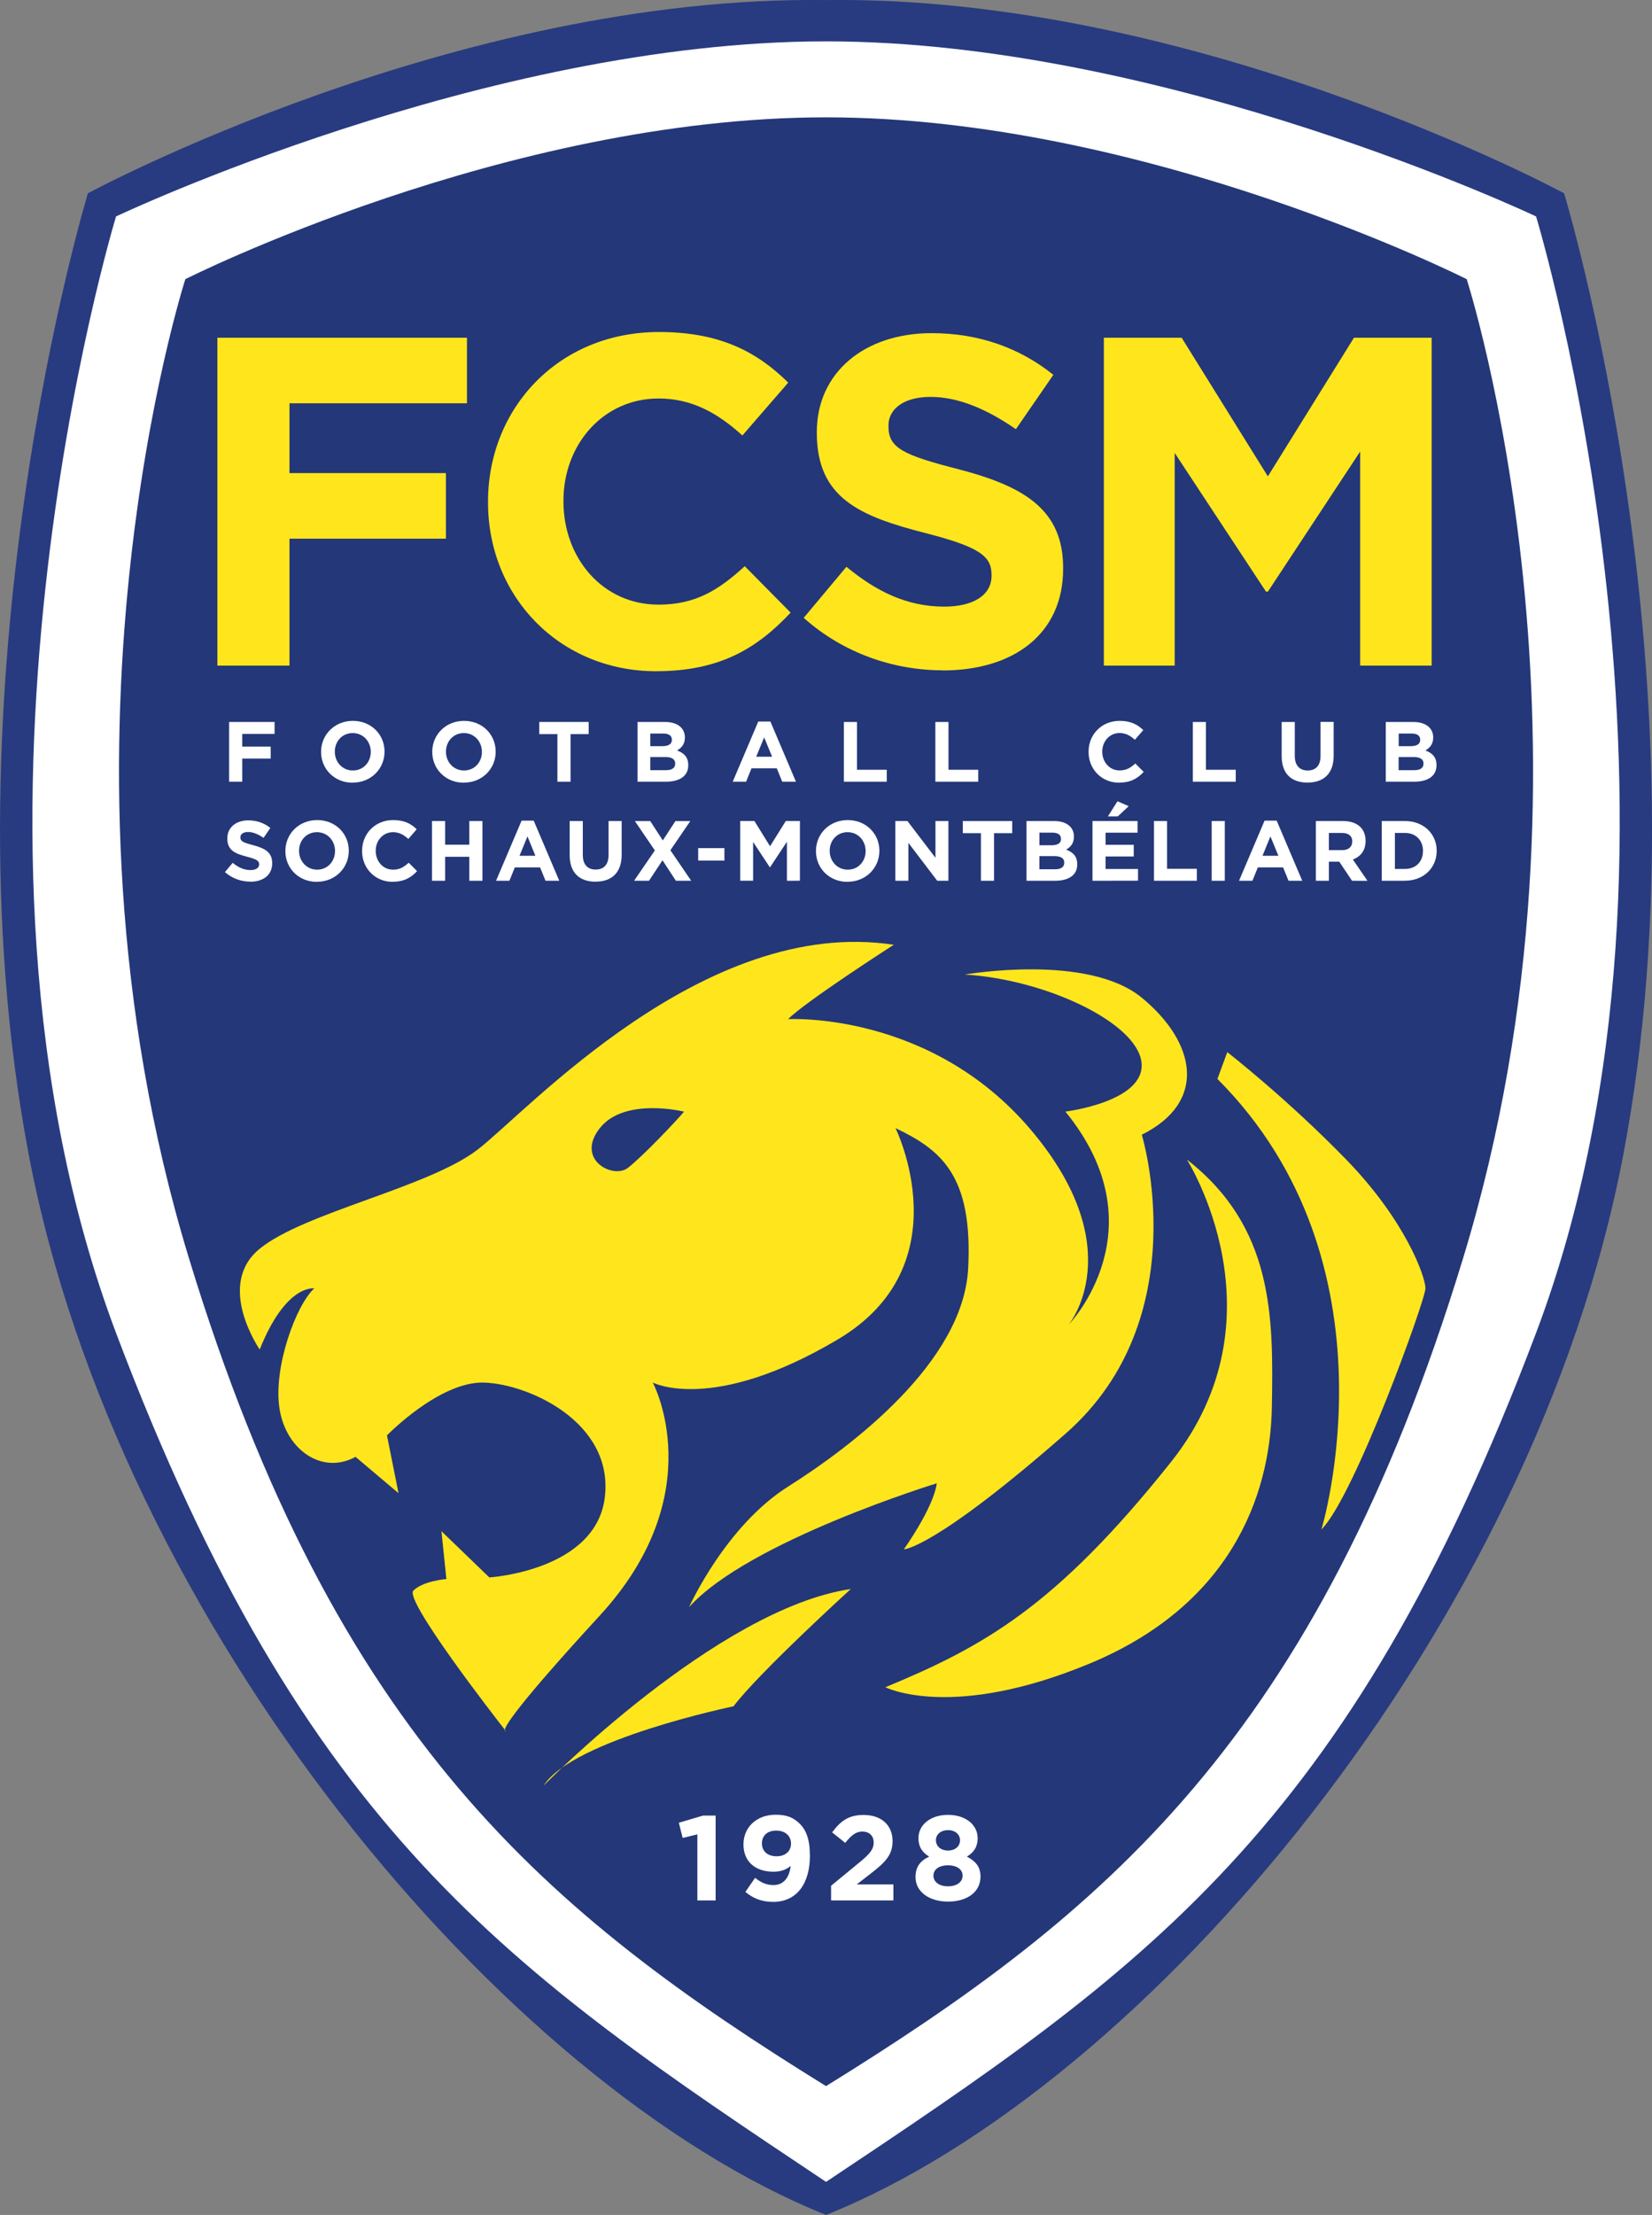 <?xml version="1.0" encoding="UTF-8" standalone="no"?>
<!-- Created with Inkscape (http://www.inkscape.org/) -->

<svg
   xmlns:dc="http://purl.org/dc/elements/1.1/"
   xmlns:cc="http://creativecommons.org/ns#"
   xmlns:rdf="http://www.w3.org/1999/02/22-rdf-syntax-ns#"
   xmlns:svg="http://www.w3.org/2000/svg"
   xmlns="http://www.w3.org/2000/svg"
   xmlns:sodipodi="http://sodipodi.sourceforge.net/DTD/sodipodi-0.dtd"
   xmlns:inkscape="http://www.inkscape.org/namespaces/inkscape"
   width="59.218mm"
   height="79.375mm"
   viewBox="0 0 59.218 79.375"
   version="1.1"
   id="svg180186"
   inkscape:version="0.92.4 (5da689c313, 2019-01-14)"
   sodipodi:docname="FC Sochaux-Montbeliard logo.svg">
  <rect x="0" y="0" width="59.218" height="79.375" fill="#808080" stroke="none"/>
  <defs
     id="defs180180" />
  <sodipodi:namedview
     id="base"
     pagecolor="#ffffff"
     bordercolor="#666666"
     borderopacity="1.0"
     inkscape:pageopacity="0.0"
     inkscape:pageshadow="2"
     inkscape:zoom="1.4"
     inkscape:cx="164.76604"
     inkscape:cy="84.285723"
     inkscape:document-units="mm"
     inkscape:current-layer="layer1"
     showgrid="false"
     inkscape:window-width="1366"
     inkscape:window-height="705"
     inkscape:window-x="-8"
     inkscape:window-y="-8"
     inkscape:window-maximized="1" />
  <g
     inkscape:label="Layer 1"
     inkscape:groupmode="layer"
     id="layer1"
     transform="translate(-55.057,-97.807)">
    <path
       inkscape:connector-curvature="0"
       style="fill:#283b80;stroke-width:1.141"
       d="m 111.124,104.734 c 0,0 -13.139,-7.103 -26.457,-6.925 -13.317,-0.178 -26.459,6.925 -26.459,6.925 0,0 -5.325,17.5 -2.129,34.407 3.196,16.91 17.046,33.423 28.589,38.04 11.542,-4.617 25.392,-21.131 28.587,-38.04 3.196,-16.908 -2.131,-34.407 -2.131,-34.407 z"
       id="path179930" />
    <path
       inkscape:connector-curvature="0"
       style="fill:#ffffff;stroke-width:1.141"
       d="m 110.119,105.563 c 0,0 -13.22,-6.274 -25.451,-6.274 -12.231,0 -25.451,6.274 -25.451,6.274 0,0 -6.748,22.134 0,40.011 6.747,17.876 14.088,22.848 25.451,30.422 11.364,-7.576 18.703,-12.546 25.451,-30.422 6.748,-17.874 0,-40.011 0,-40.011 z"
       id="path179932" />
    <path
       inkscape:connector-curvature="0"
       style="fill:#243778;stroke-width:1.141"
       d="m 107.632,107.811 c 0,0 -11.482,-5.799 -22.965,-5.799 -11.484,0 -22.966,5.799 -22.966,5.799 0,0 -5.433,16.829 0.126,35.077 5.249,17.224 12.895,23.522 22.84,29.676 9.943,-6.155 17.589,-12.452 22.839,-29.676 5.563,-18.248 0.126,-35.077 0.126,-35.077 z"
       id="path179934" />
    <path
       style="fill:#ffe61c;stroke-width:1.141"
       inkscape:connector-curvature="0"
       id="path179936"
       d="m 65.434,112.259 v 2.501 h 5.607 v 2.35 h -5.607 v 4.55 h -2.585 v -11.751 h 8.947 v 2.35 z" />
    <path
       style="fill:#ffe61c;stroke-width:1.141"
       inkscape:connector-curvature="0"
       id="path179938"
       d="m 78.579,121.861 c -3.458,0 -6.028,-2.67 -6.028,-6.044 v -0.035 c 0,-3.339 2.519,-6.077 6.129,-6.077 2.216,0 3.541,0.737 4.632,1.813 l -1.643,1.895 c -0.906,-0.823 -1.829,-1.326 -3.005,-1.326 -1.981,0 -3.409,1.646 -3.409,3.66 v 0.035 c 0,2.013 1.395,3.693 3.409,3.693 1.343,0 2.166,-0.536 3.09,-1.377 l 1.644,1.663 c -1.212,1.294 -2.555,2.099 -4.82,2.099 z" />
    <path
       style="fill:#ffe61c;stroke-width:1.141"
       inkscape:connector-curvature="0"
       id="path179940"
       d="m 88.853,121.828 c -1.78,0 -3.576,-0.622 -4.986,-1.88 l 1.531,-1.83 c 1.058,0.874 2.164,1.428 3.505,1.428 1.059,0 1.697,-0.419 1.697,-1.107 v -0.035 c 0,-0.654 -0.405,-0.991 -2.368,-1.494 -2.366,-0.605 -3.895,-1.259 -3.895,-3.592 v -0.03 c 0,-2.132 1.712,-3.542 4.112,-3.542 1.713,0 3.172,0.536 4.367,1.493 l -1.343,1.948 c -1.042,-0.72 -2.068,-1.157 -3.058,-1.157 -0.989,0 -1.51,0.453 -1.51,1.024 v 0.03 c 0,0.773 0.504,1.025 2.535,1.545 2.384,0.622 3.726,1.478 3.726,3.525 v 0.035 c 0.003,2.334 -1.775,3.643 -4.312,3.643 z" />
    <path
       style="fill:#ffe61c;stroke-width:1.141"
       inkscape:connector-curvature="0"
       id="path179942"
       d="m 103.814,121.66 v -7.672 l -3.307,5.019 h -0.07 l -3.272,-4.969 v 7.622 H 94.626 v -11.751 h 2.788 l 3.091,4.969 3.087,-4.969 h 2.784 v 11.751 z" />
    <path
       style="fill:#ffffff;stroke-width:1.141"
       inkscape:connector-curvature="0"
       id="path179946"
       d="m 63.74,124.107 v 0.455 h 1.02 v 0.428 h -1.02 v 0.83 h -0.471 v -2.14 h 1.63 v 0.428 h -1.158 z" />
    <path
       style="fill:#ffffff;stroke-width:1.141"
       inkscape:connector-curvature="0"
       id="path179948"
       d="m 67.7,125.856 c -0.66,0 -1.133,-0.493 -1.133,-1.101 v -0.009 c 0,-0.608 0.48,-1.106 1.14,-1.106 0.662,0 1.134,0.493 1.134,1.101 v 0.004 c 0,0.609 -0.48,1.108 -1.141,1.108 z m 0.648,-1.107 c 0,-0.366 -0.268,-0.672 -0.648,-0.672 -0.379,0 -0.641,0.3 -0.641,0.666 v 0.004 c 0,0.366 0.269,0.671 0.647,0.671 0.38,0 0.642,-0.3 0.642,-0.665 z" />
    <path
       style="fill:#ffffff;stroke-width:1.141"
       inkscape:connector-curvature="0"
       id="path179950"
       d="m 71.685,125.856 c -0.66,0 -1.133,-0.493 -1.133,-1.101 v -0.009 c 0,-0.608 0.478,-1.106 1.139,-1.106 0.662,0 1.134,0.493 1.134,1.101 v 0.004 c 0.001,0.609 -0.479,1.108 -1.14,1.108 z m 0.646,-1.107 c 0,-0.366 -0.268,-0.672 -0.647,-0.672 -0.378,0 -0.641,0.3 -0.641,0.666 v 0.004 c 0,0.366 0.269,0.671 0.647,0.671 0.379,0 0.642,-0.3 0.642,-0.665 v -0.009 h -0.001 z" />
    <path
       style="fill:#ffffff;stroke-width:1.141"
       inkscape:connector-curvature="0"
       id="path179952"
       d="m 75.509,124.114 v 1.706 h -0.471 v -1.706 H 74.387 V 123.679 h 1.772 v 0.435 z" />
    <path
       style="fill:#ffffff;stroke-width:1.141"
       inkscape:connector-curvature="0"
       id="path179954"
       d="M 78.927,125.82 H 77.91 v -2.14 h 0.992 c 0.439,0 0.706,0.218 0.706,0.553 v 0.004 c 0,0.243 -0.128,0.377 -0.281,0.462 0.248,0.095 0.401,0.237 0.401,0.525 v 0.009 c 0,0.39 -0.318,0.587 -0.801,0.587 z m 0.215,-1.507 c 0,-0.14 -0.111,-0.219 -0.308,-0.219 h -0.466 v 0.452 h 0.434 c 0.208,0 0.34,-0.069 0.34,-0.227 z m 0.119,0.856 c 0,-0.143 -0.108,-0.233 -0.349,-0.233 h -0.544 v 0.471 h 0.559 c 0.208,0 0.333,-0.073 0.333,-0.232 v -0.009 z" />
    <path
       style="fill:#ffffff;stroke-width:1.141"
       inkscape:connector-curvature="0"
       id="path179956"
       d="m 83.097,125.82 -0.195,-0.48 h -0.907 l -0.193,0.48 h -0.48 l 0.916,-2.156 h 0.435 l 0.916,2.156 z m -0.648,-1.589 -0.284,0.693 h 0.569 z" />
    <path
       style="fill:#ffffff;stroke-width:1.141"
       inkscape:connector-curvature="0"
       id="path179958"
       d="m 85.306,125.82 v -2.14 h 0.471 v 1.712 h 1.067 v 0.428 z" />
    <path
       style="fill:#ffffff;stroke-width:1.141"
       inkscape:connector-curvature="0"
       id="path179960"
       d="m 88.586,125.82 v -2.14 h 0.471 v 1.712 h 1.066 v 0.428 z" />
    <path
       style="fill:#ffffff;stroke-width:1.141"
       inkscape:connector-curvature="0"
       id="path179962"
       d="m 95.176,125.856 c -0.632,0 -1.098,-0.486 -1.098,-1.101 v -0.009 c 0,-0.608 0.456,-1.106 1.115,-1.106 0.405,0 0.642,0.135 0.846,0.331 l -0.301,0.346 c -0.165,-0.148 -0.333,-0.242 -0.548,-0.242 -0.359,0 -0.621,0.3 -0.621,0.666 v 0.004 c 0,0.366 0.256,0.671 0.621,0.671 0.246,0 0.396,-0.097 0.563,-0.249 l 0.302,0.302 c -0.224,0.236 -0.468,0.383 -0.879,0.383 z" />
    <path
       style="fill:#ffffff;stroke-width:1.141"
       inkscape:connector-curvature="0"
       id="path179964"
       d="m 97.816,125.82 v -2.14 h 0.47 v 1.712 h 1.068 v 0.428 z" />
    <path
       style="fill:#ffffff;stroke-width:1.141"
       inkscape:connector-curvature="0"
       id="path179966"
       d="m 101.928,125.852 c -0.579,0 -0.928,-0.32 -0.928,-0.949 V 123.679 h 0.47 v 1.211 c 0,0.349 0.175,0.528 0.462,0.528 0.288,0 0.461,-0.175 0.461,-0.515 v -1.226 h 0.471 v 1.209 c 10e-4,0.649 -0.364,0.965 -0.937,0.965 z" />
    <path
       style="fill:#ffffff;stroke-width:1.141"
       inkscape:connector-curvature="0"
       id="path179968"
       d="m 105.751,125.82 h -1.019 v -2.14 h 0.994 c 0.438,0 0.706,0.218 0.706,0.553 v 0.004 c 0,0.243 -0.13,0.377 -0.281,0.462 0.248,0.095 0.399,0.237 0.399,0.525 v 0.009 c 0,0.39 -0.317,0.587 -0.8,0.587 z m 0.215,-1.507 c 0,-0.14 -0.108,-0.219 -0.308,-0.219 h -0.463 v 0.452 h 0.431 c 0.208,0 0.34,-0.069 0.34,-0.227 z m 0.119,0.856 c 0,-0.143 -0.107,-0.233 -0.349,-0.233 h -0.544 v 0.471 h 0.559 c 0.207,0 0.333,-0.073 0.333,-0.232 v -0.009 z" />
    <path
       style="fill:#ffffff;stroke-width:1.141"
       inkscape:connector-curvature="0"
       id="path179972"
       d="m 64.028,129.401 c -0.325,0 -0.65,-0.113 -0.908,-0.342 l 0.278,-0.332 c 0.193,0.159 0.395,0.259 0.639,0.259 0.192,0 0.309,-0.078 0.309,-0.201 v -0.004 c 0,-0.119 -0.073,-0.18 -0.431,-0.272 -0.431,-0.111 -0.71,-0.23 -0.71,-0.655 v -0.004 c 0,-0.389 0.312,-0.645 0.749,-0.645 0.312,0 0.577,0.097 0.794,0.272 l -0.244,0.356 c -0.191,-0.132 -0.377,-0.211 -0.556,-0.211 -0.179,0 -0.274,0.083 -0.274,0.187 v 0.004 c 0,0.14 0.09,0.186 0.461,0.282 0.435,0.114 0.679,0.268 0.679,0.64 v 0.009 c 0.001,0.42 -0.323,0.66 -0.786,0.66 z" />
    <path
       style="fill:#ffffff;stroke-width:1.141"
       inkscape:connector-curvature="0"
       id="path179974"
       d="m 66.419,129.409 c -0.661,0 -1.132,-0.492 -1.132,-1.1 v -0.009 c 0,-0.607 0.479,-1.105 1.139,-1.105 0.663,0 1.134,0.492 1.134,1.099 v 0.004 c -0.001,0.608 -0.482,1.108 -1.141,1.108 z m 0.647,-1.109 c 0,-0.365 -0.268,-0.671 -0.648,-0.671 -0.379,0 -0.641,0.3 -0.641,0.665 v 0.004 c 0,0.367 0.269,0.674 0.647,0.674 0.38,0 0.642,-0.301 0.642,-0.666 z" />
    <path
       style="fill:#ffffff;stroke-width:1.141"
       inkscape:connector-curvature="0"
       id="path179976"
       d="m 69.133,129.409 c -0.629,0 -1.097,-0.486 -1.097,-1.1 v -0.009 c 0,-0.607 0.456,-1.105 1.115,-1.105 0.403,0 0.645,0.135 0.843,0.33 l -0.3,0.347 c -0.165,-0.152 -0.332,-0.243 -0.548,-0.243 -0.361,0 -0.621,0.3 -0.621,0.665 v 0.004 c 0,0.367 0.254,0.674 0.621,0.674 0.245,0 0.394,-0.097 0.561,-0.249 l 0.301,0.302 c -0.22,0.232 -0.463,0.38 -0.876,0.38 z" />
    <path
       style="fill:#ffffff;stroke-width:1.141"
       inkscape:connector-curvature="0"
       id="path179978"
       d="m 71.88,129.37 v -0.859 h -0.867 v 0.859 h -0.471 v -2.14 h 0.471 v 0.847 h 0.867 v -0.847 h 0.471 v 2.14 z" />
    <path
       style="fill:#ffffff;stroke-width:1.141"
       inkscape:connector-curvature="0"
       id="path179980"
       d="m 74.612,129.37 -0.195,-0.479 h -0.905 l -0.195,0.479 h -0.479 l 0.916,-2.155 h 0.434 l 0.917,2.155 z m -0.647,-1.59 -0.285,0.694 h 0.568 z" />
    <path
       style="fill:#ffffff;stroke-width:1.141"
       inkscape:connector-curvature="0"
       id="path179982"
       d="m 76.405,129.403 c -0.575,0 -0.927,-0.32 -0.927,-0.951 v -1.222 h 0.47 v 1.212 c 0,0.348 0.173,0.526 0.461,0.526 0.288,0 0.462,-0.175 0.462,-0.512 v -1.227 h 0.47 v 1.208 c 0.001,0.649 -0.363,0.965 -0.937,0.965 z" />
    <path
       style="fill:#ffffff;stroke-width:1.141"
       inkscape:connector-curvature="0"
       id="path179984"
       d="m 79.285,129.37 -0.48,-0.734 -0.484,0.734 h -0.535 l 0.745,-1.087 -0.716,-1.052 h 0.551 l 0.45,0.693 0.452,-0.693 h 0.534 l -0.714,1.045 0.745,1.093 h -0.548 z" />
    <path
       style="fill:#ffffff;stroke-width:1.141"
       inkscape:connector-curvature="0"
       id="path179986"
       d="m 80.084,128.647 v -0.447 h 0.941 v 0.447 z" />
    <path
       style="fill:#ffffff;stroke-width:1.141"
       inkscape:connector-curvature="0"
       id="path179988"
       d="m 83.265,129.37 v -1.397 l -0.604,0.912 h -0.01 l -0.598,-0.905 v 1.388 h -0.462 v -2.14 h 0.509 l 0.56,0.905 0.565,-0.905 h 0.506 v 2.14 z" />
    <path
       style="fill:#ffffff;stroke-width:1.141"
       inkscape:connector-curvature="0"
       id="path179990"
       d="m 85.439,129.409 c -0.661,0 -1.133,-0.492 -1.133,-1.1 v -0.009 c 0,-0.607 0.478,-1.105 1.14,-1.105 0.658,0 1.134,0.492 1.134,1.099 v 0.004 c 0,0.608 -0.482,1.108 -1.141,1.108 z m 0.647,-1.109 c 0,-0.365 -0.267,-0.671 -0.647,-0.671 -0.38,0 -0.641,0.3 -0.641,0.665 v 0.004 c 0,0.367 0.268,0.674 0.648,0.674 0.379,0 0.641,-0.301 0.641,-0.666 v -0.009 z" />
    <path
       style="fill:#ffffff;stroke-width:1.141"
       inkscape:connector-curvature="0"
       id="path179992"
       d="m 88.653,129.37 -1.034,-1.359 v 1.359 h -0.468 v -2.14 h 0.435 l 1.004,1.317 v -1.317 h 0.464 v 2.14 z" />
    <path
       style="fill:#ffffff;stroke-width:1.141"
       inkscape:connector-curvature="0"
       id="path179994"
       d="m 90.689,127.664 v 1.706 h -0.469 v -1.706 h -0.65 v -0.434 h 1.771 v 0.434 z" />
    <path
       style="fill:#ffffff;stroke-width:1.141"
       inkscape:connector-curvature="0"
       id="path179996"
       d="m 92.874,129.37 h -1.02 v -2.14 h 0.996 c 0.435,0 0.704,0.217 0.704,0.553 v 0.009 c 0,0.242 -0.128,0.376 -0.281,0.462 0.248,0.095 0.399,0.237 0.399,0.525 v 0.004 c 0.003,0.392 -0.317,0.587 -0.799,0.587 z M 93.089,127.865 c 0,-0.141 -0.11,-0.22 -0.309,-0.22 h -0.463 v 0.452 h 0.433 c 0.207,0 0.34,-0.066 0.34,-0.225 z m 0.118,0.855 c 0,-0.143 -0.105,-0.233 -0.349,-0.233 h -0.542 v 0.471 h 0.558 c 0.208,0 0.332,-0.074 0.332,-0.233 v -0.004 z" />
    <path
       style="fill:#ffffff;stroke-width:1.141"
       inkscape:connector-curvature="0"
       id="path179998"
       d="m 94.219,129.37 v -2.14 h 1.615 v 0.417 h -1.146 v 0.434 h 1.009 v 0.419 h -1.009 v 0.448 h 1.163 v 0.419 z m 0.552,-2.306 0.343,-0.543 0.403,0.176 -0.393,0.367 z" />
    <path
       style="fill:#ffffff;stroke-width:1.141"
       inkscape:connector-curvature="0"
       id="path180000"
       d="m 96.423,129.37 v -2.14 h 0.469 v 1.712 h 1.067 v 0.427 h -1.536 z" />
    <path
       style="fill:#ffffff;stroke-width:1.141"
       inkscape:connector-curvature="0"
       id="path180002"
       d="m 98.491,129.37 v -2.14 h 0.47 v 2.14 z" />
    <path
       style="fill:#ffffff;stroke-width:1.141"
       inkscape:connector-curvature="0"
       id="path180004"
       d="m 101.246,129.37 -0.195,-0.479 h -0.905 l -0.195,0.479 h -0.48 l 0.916,-2.155 h 0.434 l 0.917,2.155 z m -0.649,-1.59 -0.284,0.694 h 0.569 z" />
    <path
       style="fill:#ffffff;stroke-width:1.141"
       inkscape:connector-curvature="0"
       id="path180006"
       d="m 103.523,129.37 -0.459,-0.685 h -0.371 v 0.685 h -0.467 v -2.14 h 0.975 c 0.504,0 0.807,0.266 0.807,0.706 v 0.009 c 0,0.346 -0.185,0.563 -0.456,0.663 l 0.523,0.763 z m 0.008,-1.408 c 0,-0.202 -0.142,-0.306 -0.37,-0.306 h -0.468 v 0.616 h 0.479 c 0.228,0 0.357,-0.122 0.357,-0.304 z" />
    <path
       style="fill:#ffffff;stroke-width:1.141"
       inkscape:connector-curvature="0"
       id="path180008"
       d="m 105.42,129.37 h -0.833 v -2.14 h 0.833 c 0.673,0 1.137,0.462 1.137,1.064 v 0.004 c 0.001,0.604 -0.464,1.07 -1.137,1.07 z m 0.646,-1.07 c 0,-0.378 -0.258,-0.644 -0.644,-0.644 h -0.363 v 1.29 h 0.362 c 0.387,0 0.644,-0.259 0.644,-0.638 v -0.009 z" />
    <path
       style="fill:#ffffff;stroke-width:1.141"
       inkscape:connector-curvature="0"
       id="path180012"
       d="m 80.258,162.869 h 0.452 v 3.042 h -0.655 v -2.369 l -0.527,0.129 -0.137,-0.545 z" />
    <path
       style="fill:#ffffff;stroke-width:1.141"
       inkscape:connector-curvature="0"
       id="path180014"
       d="m 82.768,165.962 c -0.439,0 -0.738,-0.146 -0.992,-0.358 l 0.349,-0.504 c 0.221,0.177 0.406,0.259 0.662,0.259 0.369,0 0.567,-0.281 0.613,-0.686 -0.147,0.127 -0.351,0.209 -0.613,0.209 -0.657,0 -1.08,-0.364 -1.08,-0.979 0,-0.614 0.471,-1.064 1.153,-1.064 0.406,0 0.642,0.102 0.87,0.327 0.218,0.218 0.359,0.547 0.359,1.146 0,0.984 -0.463,1.651 -1.321,1.651 z m 0.112,-2.554 c -0.326,0 -0.511,0.189 -0.511,0.461 0,0.27 0.196,0.459 0.524,0.459 0.328,0 0.519,-0.193 0.519,-0.453 -0.001,-0.275 -0.2,-0.467 -0.532,-0.467 z" />
    <path
       style="fill:#ffffff;stroke-width:1.141"
       inkscape:connector-curvature="0"
       id="path180016"
       d="m 85.354,163.847 -0.468,-0.376 c 0.299,-0.404 0.587,-0.624 1.126,-0.624 0.642,0 1.04,0.369 1.04,0.935 0,0.506 -0.259,0.759 -0.794,1.175 l -0.491,0.379 h 1.315 v 0.575 h -2.234 v -0.527 l 1.002,-0.824 c 0.378,-0.309 0.525,-0.474 0.525,-0.726 0,-0.252 -0.168,-0.392 -0.405,-0.392 -0.232,0 -0.393,0.131 -0.615,0.405 z" />
    <path
       style="fill:#ffffff;stroke-width:1.141"
       inkscape:connector-curvature="0"
       id="path180018"
       d="m 89.04,165.952 c -0.669,0 -1.165,-0.346 -1.165,-0.878 0,-0.369 0.169,-0.584 0.49,-0.734 -0.235,-0.141 -0.385,-0.336 -0.385,-0.664 0,-0.467 0.422,-0.832 1.061,-0.832 0.637,0 1.061,0.364 1.061,0.832 0,0.329 -0.151,0.523 -0.386,0.664 0.307,0.161 0.488,0.357 0.488,0.716 -0.001,0.569 -0.496,0.896 -1.165,0.896 z m 0,-1.301 c -0.304,0 -0.523,0.136 -0.523,0.373 0,0.214 0.195,0.38 0.523,0.38 0.329,0 0.523,-0.166 0.523,-0.38 -0.001,-0.236 -0.22,-0.373 -0.523,-0.373 z m 0,-1.259 c -0.273,0 -0.434,0.164 -0.434,0.356 0,0.216 0.169,0.374 0.434,0.374 0.262,0 0.431,-0.155 0.431,-0.37 0,-0.193 -0.16,-0.361 -0.431,-0.361 z" />
    <path
       inkscape:connector-curvature="0"
       style="fill:#ffe61c;stroke-width:1.141"
       d="m 85.555,154.75 c 0,0 -3.315,3.018 -4.203,4.203 0,0 -5.742,1.187 -6.807,2.84 0,0 6.216,-6.332 11.01,-7.043 z"
       id="path180022" />
    <path
       inkscape:connector-curvature="0"
       style="fill:#ffe61c;stroke-width:1.141"
       d="m 97.603,139.36 c 0,0 3.578,5.623 -0.565,10.832 -4.144,5.208 -6.748,6.629 -10.243,8.078 0,0 2.37,1.214 7.343,-0.857 4.969,-2.071 6.451,-5.92 6.51,-9.175 0.058,-3.255 0.066,-6.451 -3.046,-8.878 z"
       id="path180024" />
    <path
       inkscape:connector-curvature="0"
       style="fill:#ffe61c;stroke-width:1.141"
       d="m 98.697,136.472 0.354,-0.961 c 0,0 2.131,1.656 4.261,3.848 2.131,2.191 2.842,4.203 2.842,4.618 0,0.412 -2.545,7.455 -3.729,8.64 0.001,0.003 2.902,-9.504 -3.727,-16.145 z"
       id="path180026" />
    <path
       style="fill:#ffe61c;stroke-width:1.141"
       inkscape:connector-curvature="0"
       id="path180028"
       d="m 95.983,133.558 c -1.947,-1.598 -6.339,-0.828 -6.339,-0.828 2.903,0.179 6.15,1.716 6.33,3.136 0.178,1.422 -2.727,1.776 -2.727,1.776 3.435,4.205 0.12,7.634 0.12,7.634 0,0 2.25,-2.722 -1.36,-6.983 -3.611,-4.262 -8.7,-3.964 -8.7,-3.964 0.649,-0.65 3.788,-2.665 3.788,-2.665 -6.8,-1.038 -13.141,5.977 -14.915,7.339 -1.776,1.364 -6.216,2.252 -7.814,3.554 -1.599,1.302 0,3.61 0,3.61 0.947,-2.367 1.954,-2.188 1.954,-2.188 -0.65,0.59 -1.479,2.839 -1.242,4.318 0.236,1.481 1.539,2.368 2.723,1.717 l 1.541,1.302 -0.414,-2.071 c 0,0 1.895,-1.951 3.493,-1.892 1.598,0.058 4.617,1.42 4.32,4.082 -0.296,2.665 -4.144,2.9 -4.144,2.9 l -1.716,-1.656 0.177,1.715 c 0,0 -0.828,0.06 -1.185,0.414 -0.334,0.336 2.925,4.534 3.28,4.986 0.024,-0.163 0.467,-0.895 3.409,-4.098 4.025,-4.382 1.894,-8.345 1.894,-8.345 0,0 2.132,1.125 6.629,-1.542 4.5,-2.665 2.072,-7.576 2.072,-7.576 1.598,0.769 2.782,1.657 2.605,5.03 -0.178,3.374 -4.205,6.394 -6.452,7.815 -2.252,1.42 -3.552,4.321 -3.552,4.321 2.132,-2.368 8.879,-4.437 8.879,-4.437 -0.119,0.884 -1.182,2.367 -1.182,2.367 0,0 1.066,0 5.798,-4.145 4.734,-4.146 2.733,-10.713 2.733,-10.713 2.37,-1.182 1.94,-3.314 -0.002,-4.912 z m -18.418,6.1 c -0.533,0.414 -1.894,-0.298 -1.008,-1.422 0.889,-1.124 3.02,-0.592 3.02,-0.592 -0.296,0.354 -1.478,1.598 -2.012,2.014 z" />
    <path
       style="fill:#ffe61c;stroke-width:1.141"
       inkscape:connector-curvature="0"
       id="path180030"
       d="m 73.185,159.838 c 0,0 -0.016,-0.022 -0.037,-0.046 -0.009,0.059 0.037,0.046 0.037,0.046 z" />
  </g>
</svg>

